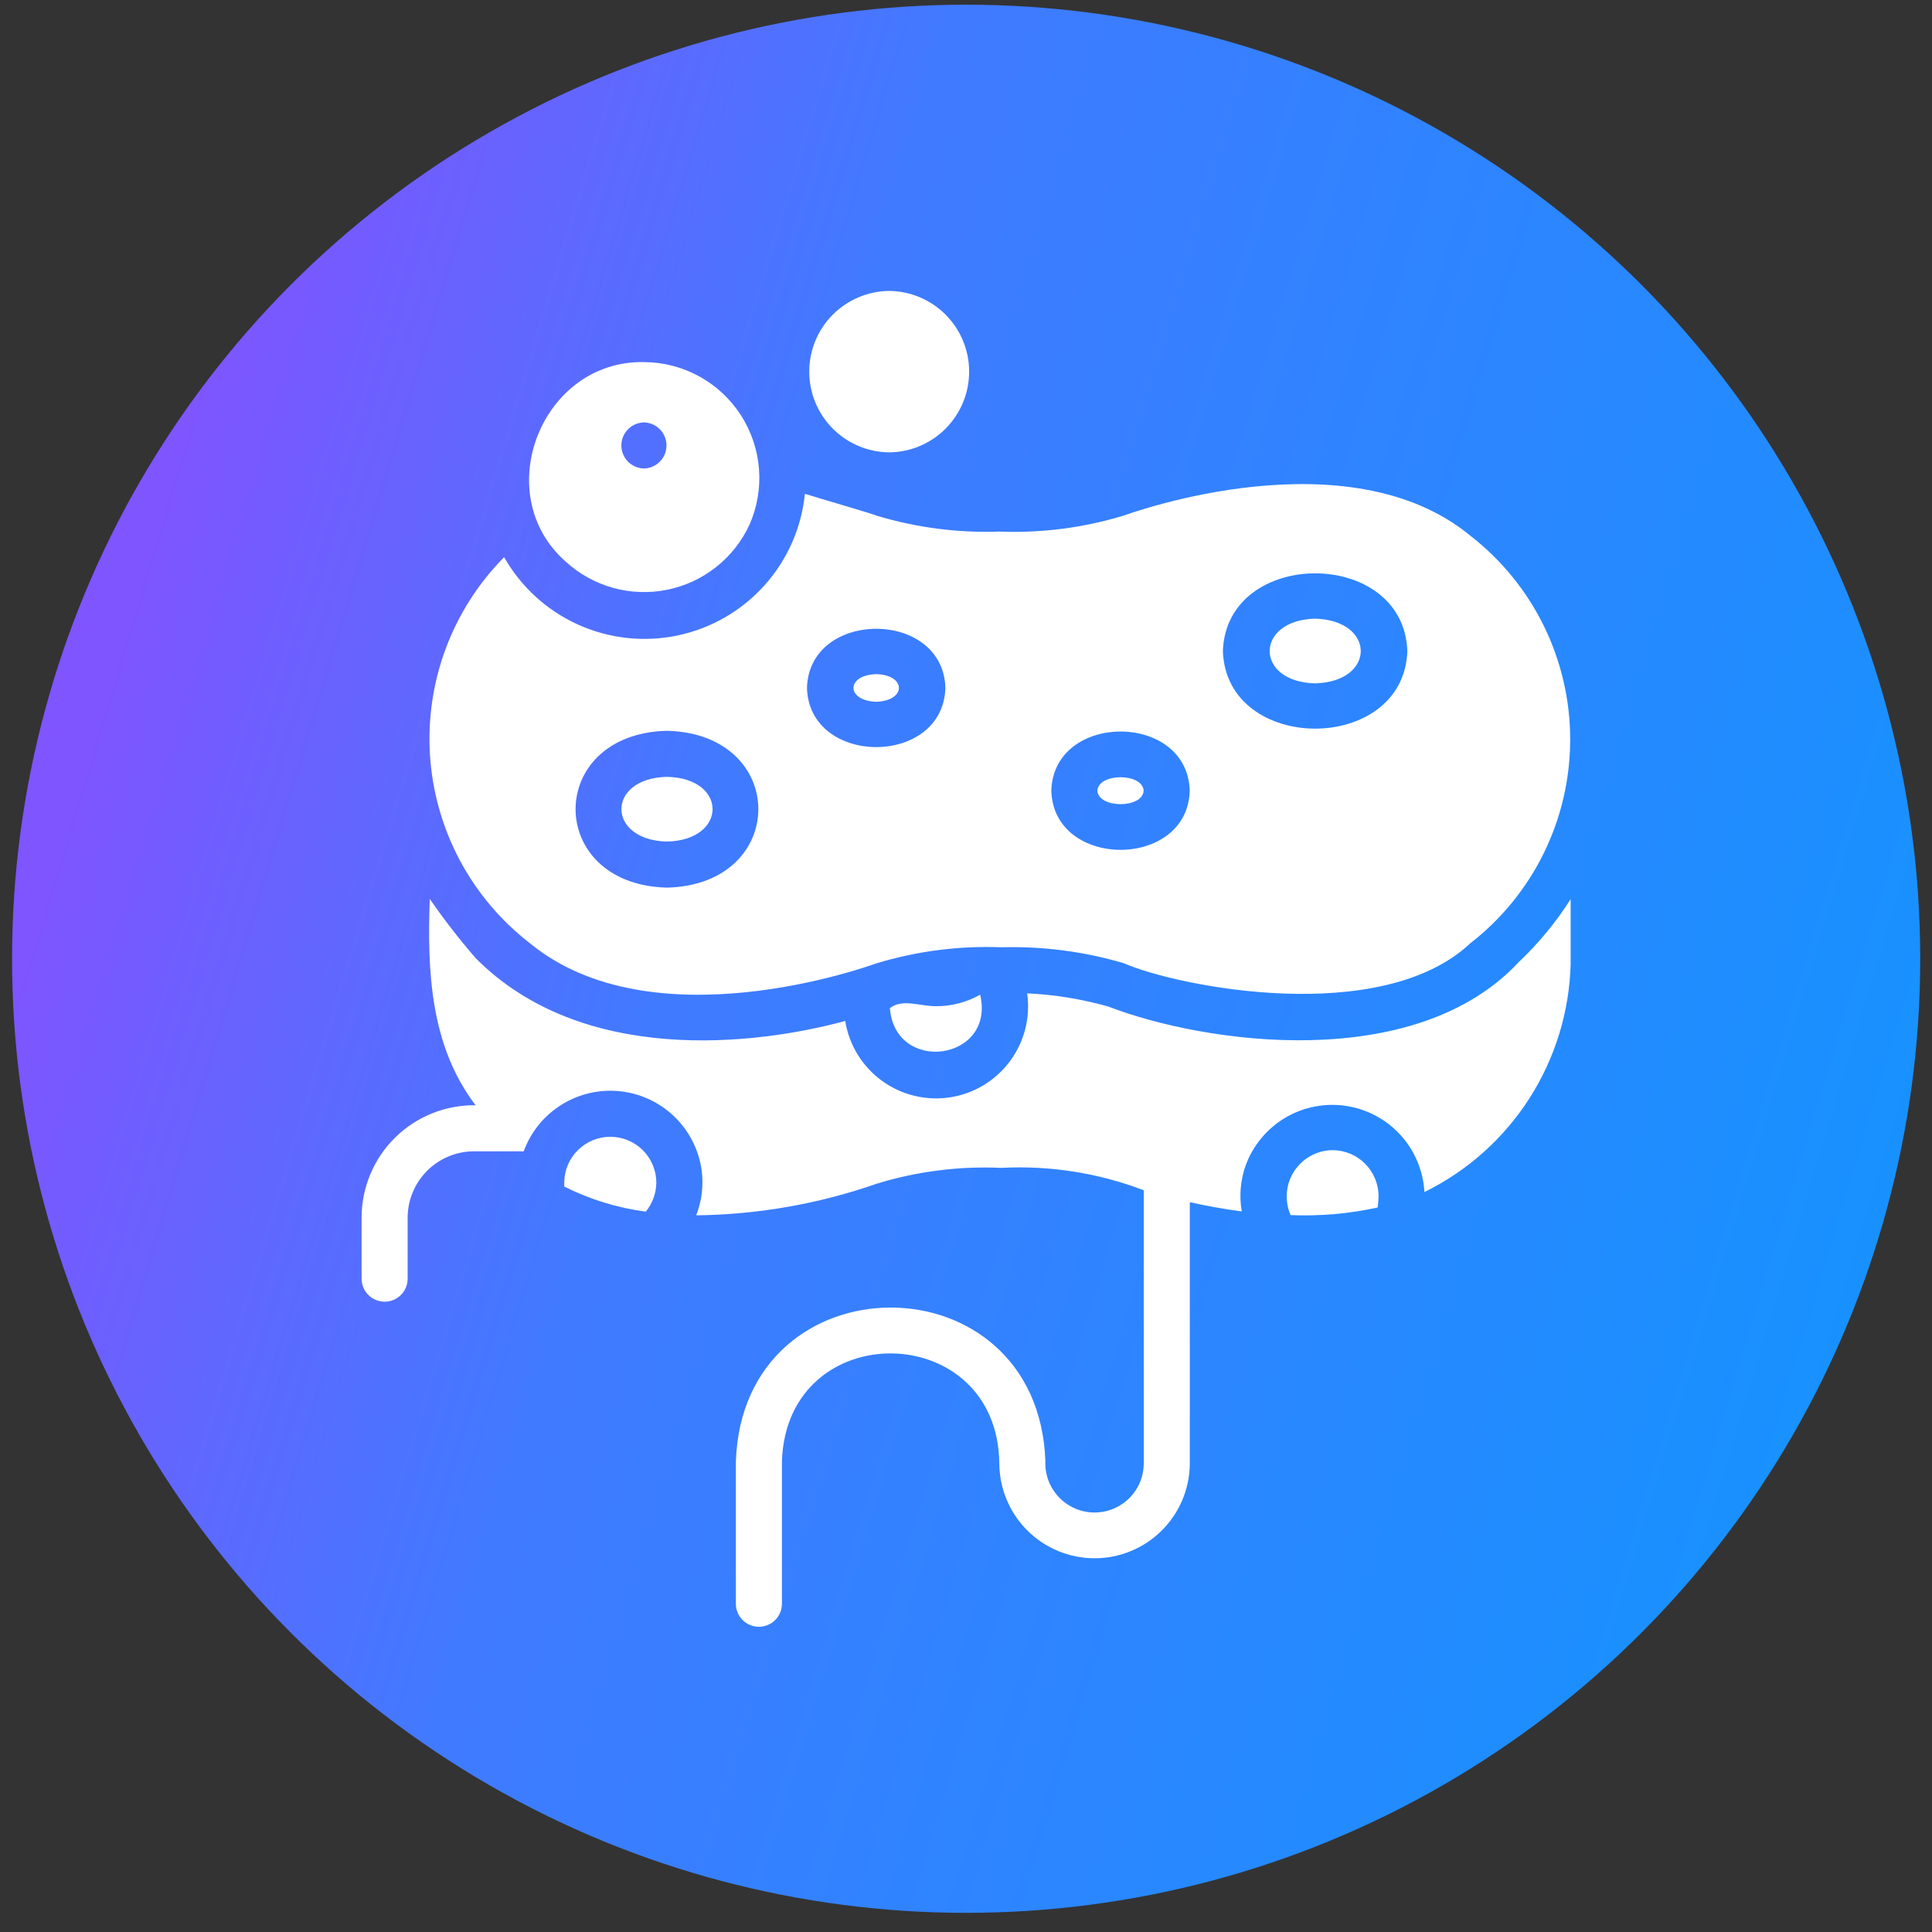 <svg xmlns="http://www.w3.org/2000/svg" width="81" height="81" viewBox="0 0 81 81" fill="none"><rect x="0" y="0" width="81" height="81" fill="#333333" stroke="none"/><circle cx="40.506" cy="40.197" r="40" fill="url(#paint0_linear_988_395)"></circle><path d="M22.198 39.531C27.345 43.779 36.382 40.516 36.739 40.391C38.437 39.874 40.209 39.646 41.982 39.715C43.715 39.667 45.445 39.892 47.109 40.381C49.391 41.379 57.908 43.057 61.64 39.55C62.943 38.541 63.998 37.247 64.724 35.768C65.45 34.289 65.829 32.663 65.831 31.015C65.833 29.367 65.458 27.741 64.735 26.26C64.011 24.779 62.959 23.483 61.659 22.471C56.523 18.222 47.485 21.486 47.128 21.611C45.431 22.128 43.658 22.357 41.885 22.287C40.151 22.347 38.419 22.122 36.758 21.621C36.746 21.59 34.324 20.886 33.746 20.704C33.602 22.131 33.008 23.476 32.048 24.544C31.09 25.611 29.816 26.346 28.412 26.641C27.008 26.937 25.546 26.778 24.238 26.188C22.93 25.598 21.844 24.607 21.136 23.359C20.059 24.448 19.225 25.753 18.689 27.188C18.154 28.623 17.929 30.155 18.029 31.684C18.13 33.212 18.553 34.702 19.272 36.055C19.991 37.408 20.988 38.593 22.198 39.531ZM59.004 27.298C58.853 31.637 51.418 31.627 51.27 27.298C51.416 22.955 58.856 22.947 59.004 27.298ZM49.88 33.149C49.789 36.462 44.165 36.452 44.077 33.149C44.172 29.847 49.783 29.839 49.88 33.149ZM39.636 28.843C39.538 32.154 33.927 32.144 33.833 28.843C33.921 25.539 39.545 25.531 39.636 28.843ZM27.963 30.639C33.076 30.764 33.065 37.092 27.962 37.214C22.859 37.091 22.85 30.763 27.963 30.639Z" fill="white"></path><path d="M27.518 49.563C27.511 49.056 27.304 48.572 26.943 48.216C26.581 47.86 26.095 47.66 25.587 47.66C25.08 47.66 24.593 47.86 24.232 48.216C23.87 48.572 23.664 49.056 23.656 49.563V49.746C24.728 50.287 25.884 50.643 27.074 50.799C27.36 50.45 27.517 50.014 27.518 49.563Z" fill="white"></path><path d="M31.419 22.007C31.746 21.27 31.884 20.464 31.821 19.661C31.759 18.857 31.497 18.082 31.061 17.405C30.624 16.728 30.026 16.17 29.32 15.782C28.613 15.393 27.822 15.187 27.016 15.181C22.703 15.084 20.49 20.715 23.724 23.552C24.288 24.067 24.966 24.442 25.703 24.646C26.439 24.85 27.213 24.878 27.963 24.728C28.712 24.577 29.415 24.253 30.016 23.78C30.616 23.307 31.097 22.7 31.419 22.007ZM26.997 17.71C27.25 17.716 27.49 17.82 27.667 18C27.844 18.181 27.943 18.423 27.943 18.676C27.943 18.929 27.843 19.171 27.667 19.352C27.49 19.532 27.25 19.636 26.997 19.641C26.744 19.636 26.504 19.532 26.327 19.352C26.15 19.171 26.051 18.928 26.051 18.676C26.051 18.423 26.15 18.181 26.327 18C26.504 17.82 26.744 17.716 26.997 17.71Z" fill="white"></path><path d="M36.74 29.422C38.004 29.381 38.001 28.298 36.74 28.264C35.465 28.297 35.463 29.382 36.74 29.422Z" fill="white"></path><path d="M55.143 28.65C57.691 28.579 57.682 26.013 55.143 25.937C52.6 25.995 52.591 28.598 55.143 28.65Z" fill="white"></path><path d="M47.949 33.149C47.897 32.393 46.054 32.402 46.008 33.149C46.047 33.899 47.906 33.907 47.949 33.149Z" fill="white"></path><path d="M27.964 35.283C30.508 35.225 30.516 32.622 27.964 32.57C25.412 32.622 25.42 35.225 27.964 35.283Z" fill="white"></path><path d="M37.28 18.966C38.172 18.957 39.024 18.597 39.652 17.963C40.279 17.329 40.632 16.473 40.632 15.581C40.632 14.69 40.279 13.834 39.652 13.2C39.024 12.566 38.172 12.206 37.28 12.197C36.388 12.206 35.535 12.566 34.907 13.2C34.28 13.834 33.928 14.69 33.928 15.582C33.928 16.474 34.28 17.329 34.908 17.963C35.535 18.597 36.388 18.957 37.28 18.966Z" fill="white"></path><path d="M55.867 48.221C55.546 48.224 55.23 48.307 54.949 48.462C54.668 48.617 54.43 48.84 54.255 49.109C54.081 49.379 53.977 49.688 53.951 50.008C53.926 50.328 53.98 50.65 54.11 50.944C55.335 50.994 56.561 50.887 57.759 50.625C57.78 50.468 57.793 50.31 57.798 50.152C57.796 49.64 57.592 49.15 57.231 48.788C56.869 48.426 56.379 48.222 55.867 48.221Z" fill="white"></path><path d="M37.309 42.264C37.522 45.057 41.749 44.477 41.093 41.703C40.528 42.022 39.889 42.189 39.24 42.186C38.525 42.183 37.842 41.862 37.309 42.264Z" fill="white"></path><path d="M63.687 40.323C59.32 45.026 50.506 43.755 46.481 42.205C45.368 41.888 44.221 41.7 43.064 41.646C43.208 42.653 42.949 43.676 42.342 44.493C41.735 45.31 40.831 45.855 39.824 46.007C38.818 46.16 37.793 45.909 36.971 45.309C36.149 44.709 35.597 43.809 35.436 42.804C31.653 43.833 24.418 44.671 19.949 40.178C19.26 39.384 18.615 38.552 18.018 37.687C17.912 40.661 18.024 43.83 19.94 46.338C19.315 46.329 18.694 46.445 18.114 46.679C17.534 46.912 17.006 47.259 16.561 47.698C16.117 48.137 15.764 48.661 15.523 49.238C15.283 49.815 15.159 50.434 15.16 51.059V53.628C15.165 53.88 15.269 54.121 15.45 54.298C15.63 54.475 15.873 54.574 16.126 54.574C16.378 54.574 16.621 54.475 16.802 54.298C16.982 54.121 17.086 53.88 17.091 53.628V51.059C17.09 50.322 17.381 49.615 17.901 49.092C18.42 48.569 19.125 48.273 19.862 48.269H21.957C22.252 47.462 22.807 46.776 23.535 46.32C24.263 45.864 25.122 45.663 25.977 45.749C26.832 45.836 27.633 46.204 28.255 46.797C28.877 47.39 29.284 48.173 29.411 49.022C29.506 49.674 29.429 50.34 29.189 50.953C31.764 50.924 34.317 50.477 36.749 49.63C38.442 49.109 40.212 48.883 41.982 48.964C44.016 48.856 46.05 49.176 47.952 49.902V61.374C47.949 61.647 47.891 61.918 47.783 62.169C47.674 62.42 47.516 62.647 47.319 62.837C47.121 63.026 46.888 63.175 46.633 63.273C46.378 63.372 46.105 63.419 45.832 63.411C45.558 63.404 45.289 63.342 45.039 63.229C44.79 63.116 44.566 62.955 44.379 62.755C44.193 62.554 44.048 62.319 43.953 62.062C43.859 61.805 43.816 61.532 43.828 61.259C43.521 52.666 31.153 52.68 30.852 61.259V67.232C30.851 67.359 30.875 67.485 30.923 67.603C30.971 67.721 31.043 67.828 31.132 67.919C31.222 68.009 31.329 68.081 31.446 68.129C31.564 68.178 31.69 68.204 31.817 68.204C31.945 68.204 32.071 68.178 32.188 68.129C32.306 68.081 32.412 68.009 32.502 67.919C32.592 67.828 32.663 67.721 32.711 67.603C32.759 67.485 32.783 67.359 32.783 67.232V61.259C32.991 55.157 41.844 55.281 41.897 61.374C41.907 62.426 42.332 63.433 43.08 64.174C43.827 64.915 44.837 65.331 45.89 65.331C46.943 65.331 47.953 64.915 48.701 64.174C49.449 63.433 49.874 62.426 49.883 61.374V50.403C50.539 50.548 51.27 50.686 52.062 50.789C51.949 50.142 52.005 49.477 52.226 48.858C52.533 48.022 53.118 47.318 53.884 46.863C54.65 46.409 55.549 46.233 56.429 46.365C57.309 46.496 58.118 46.928 58.717 47.586C59.316 48.244 59.67 49.089 59.719 49.978C61.516 49.096 63.037 47.739 64.118 46.054C65.198 44.369 65.797 42.42 65.85 40.419V37.697C65.24 38.658 64.513 39.54 63.687 40.323Z" fill="white"></path><defs><linearGradient id="paint0_linear_988_395" x1="74.141" y1="80.197" x2="-3.897" y2="56.699" gradientUnits="userSpaceOnUse"><stop stop-color="#1593FF"></stop><stop offset="0.683" stop-color="#407AFF"></stop><stop offset="1" stop-color="#7E55FF"></stop></linearGradient></defs></svg>
